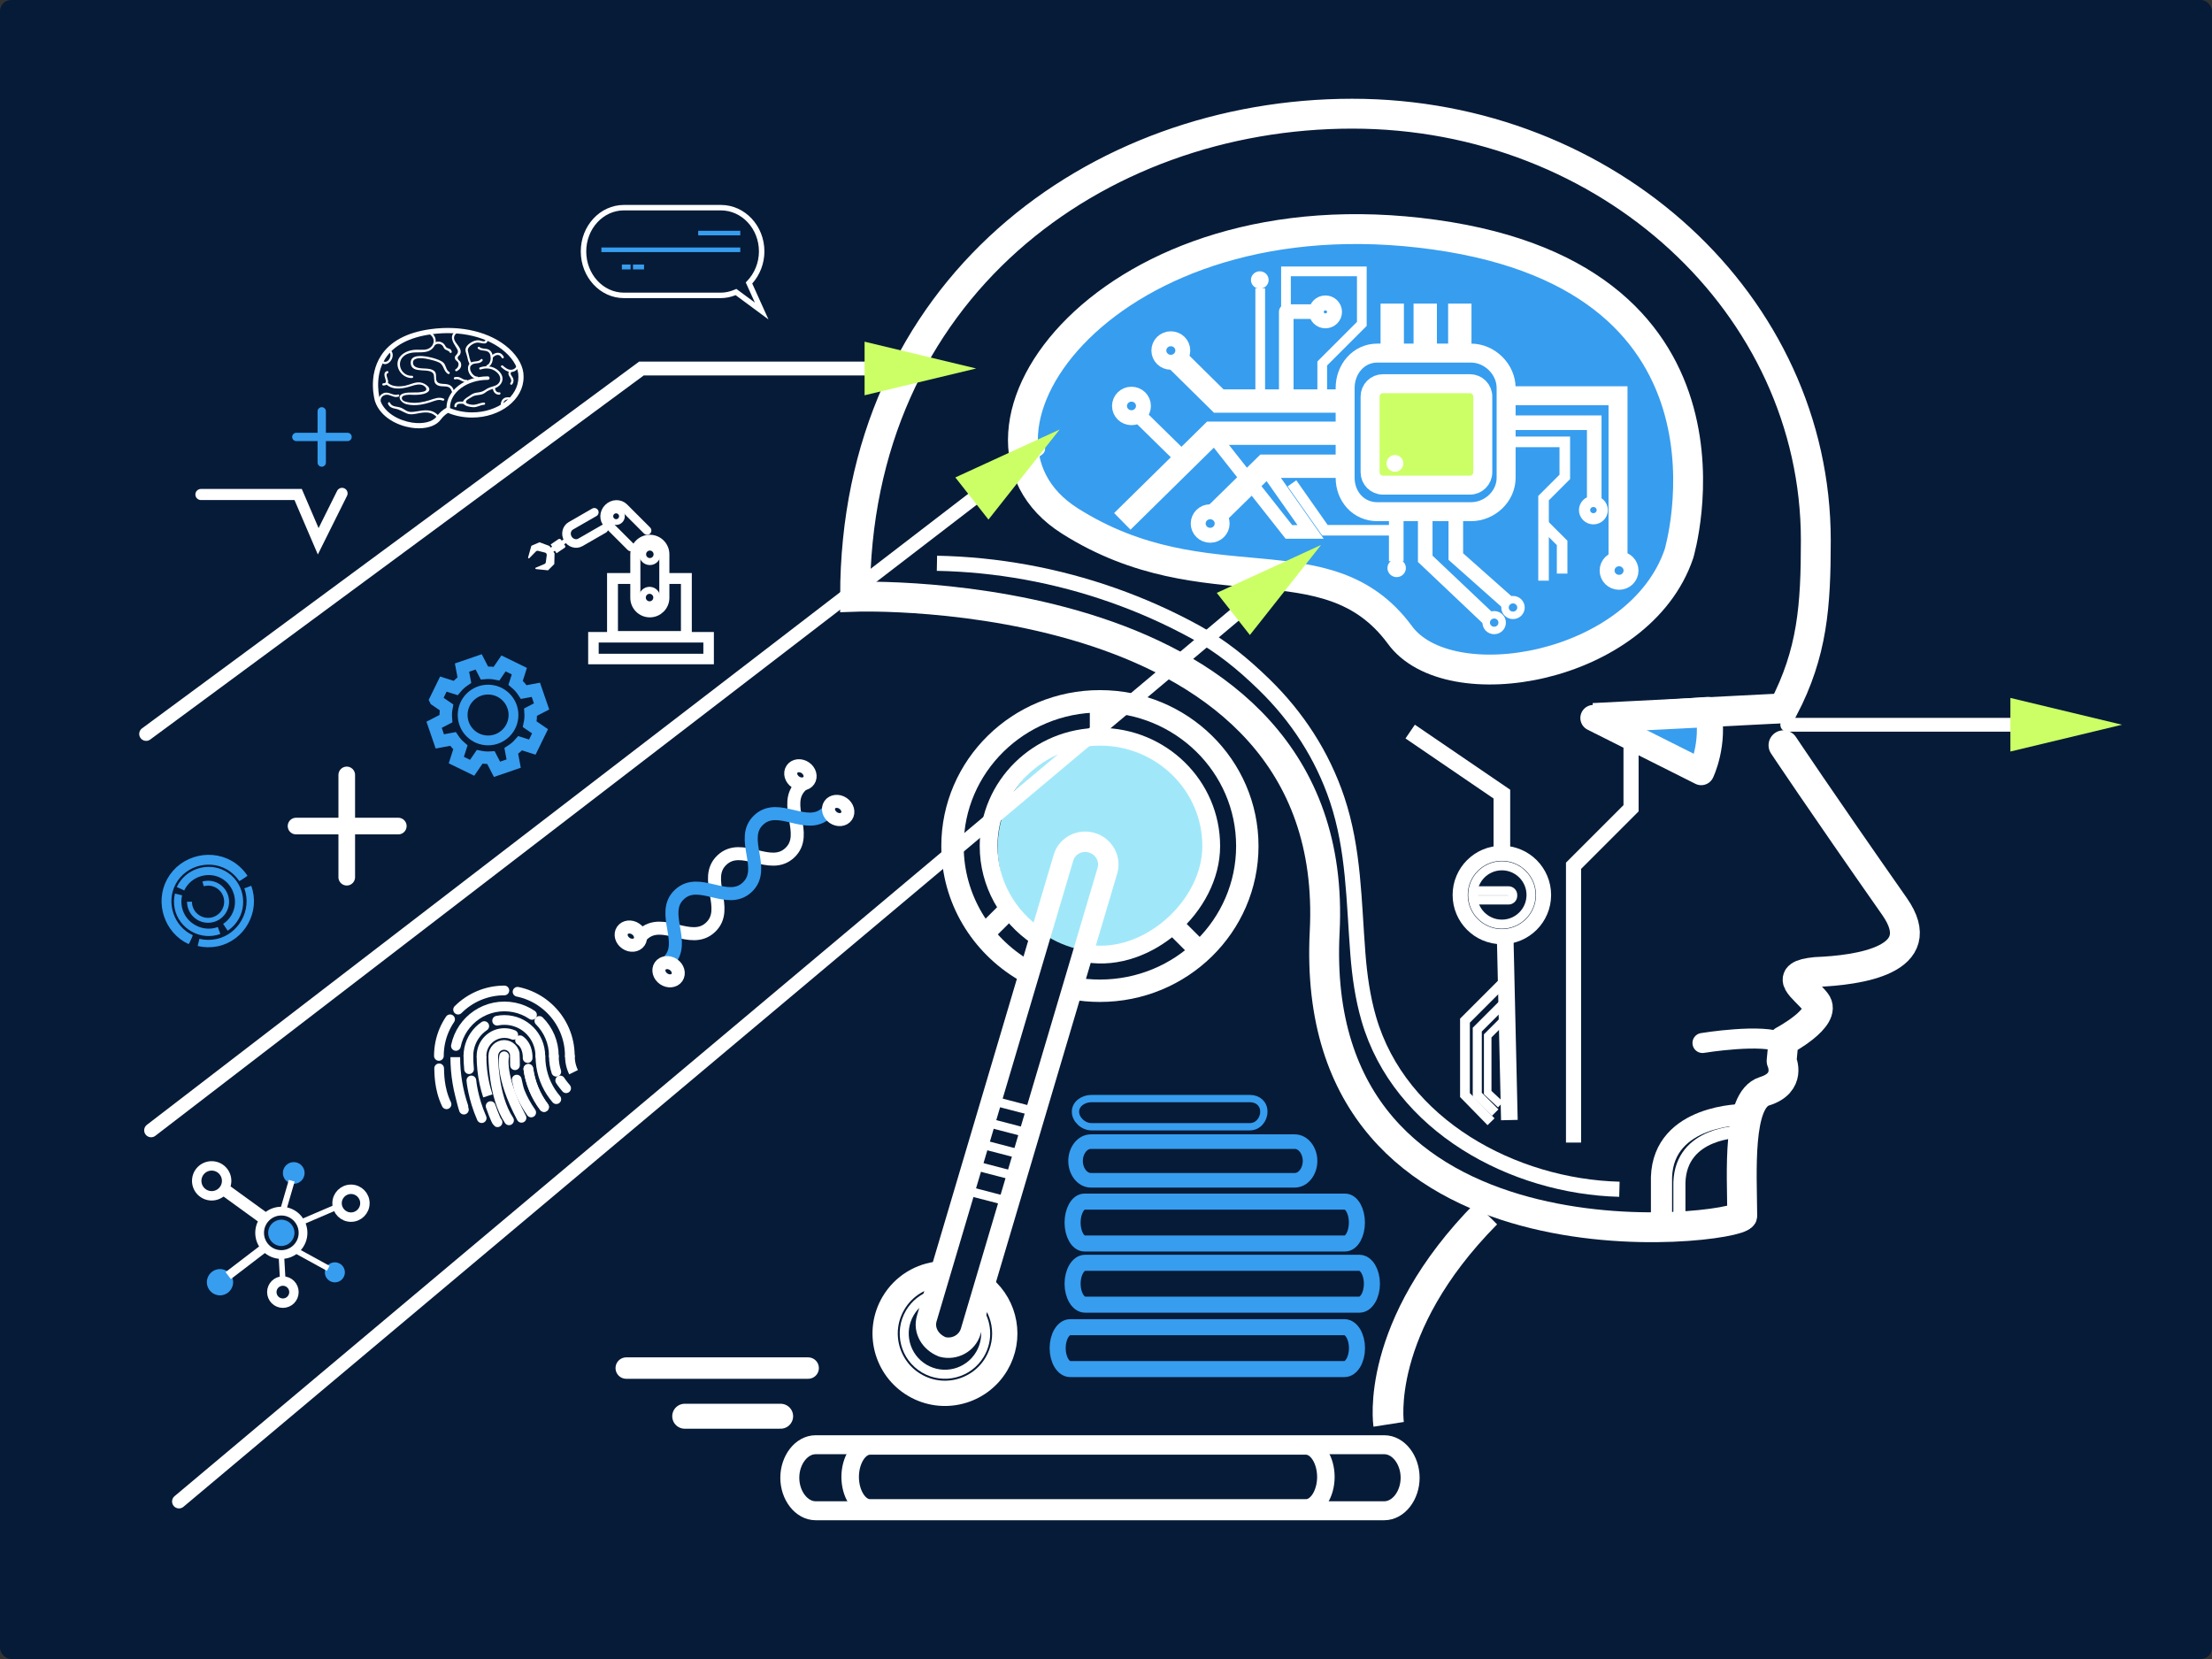 <svg width="1596" height="1197" viewBox="0 0 1596 1197" fill="none" xmlns="http://www.w3.org/2000/svg">
<rect x="0" y="0" width="1596" height="1197" fill="#333333" stroke="none"/>
<rect width="1596" height="1197" rx="8" fill="#061B38"/>
<path d="M1212.24 400.688C1212.24 400.688 1270.88 195.868 1037.56 161.945C804.228 128.016 679.619 311.408 777.35 376.154C875.081 440.9 960.592 387.496 1012.72 461C1047.47 511.91 1184.14 487.388 1212.24 400.688Z" fill="#379DEF"/>
<path d="M795.137 686.803C836.727 686.803 870.442 653.083 870.442 611.488C870.442 569.892 836.727 536.173 795.137 536.173C753.546 536.173 719.831 569.892 719.831 611.488C719.831 653.083 753.546 686.803 795.137 686.803Z" fill="#A0E8F9"/>
<path d="M1233.13 510.891C1233.13 510.891 1241.95 524.129 1233.13 556.673L1163.64 517.493L1233.13 510.891Z" fill="#379DEF"/>
<path d="M1257.07 877.047C1253.65 887.345 942.819 926.822 955.779 672.332C968.74 417.841 616.949 430.566 616.949 430.566C616.949 208.784 790.865 82.03 975.618 82.03C1160.37 82.03 1310.15 219.849 1310.15 389.859C1310.15 437.367 1307.71 470.876 1286.82 511.048L1149.67 518.047" stroke="white" stroke-width="21.55" stroke-miterlimit="10"/>
<path d="M1085.89 438.333C1085.89 441.455 1088.47 443.987 1091.65 443.987C1094.83 443.987 1097.42 441.455 1097.42 438.333C1097.42 435.21 1094.83 432.673 1091.65 432.673C1088.47 432.673 1085.89 435.205 1085.89 438.333Z" stroke="white" stroke-width="5.39" stroke-miterlimit="10"/>
<path d="M1072.32 449.237C1072.32 452.365 1074.9 454.897 1078.08 454.897C1081.26 454.897 1083.84 452.365 1083.84 449.237C1083.84 446.11 1081.26 443.583 1078.08 443.583C1074.9 443.583 1072.32 446.11 1072.32 449.237Z" stroke="white" stroke-width="5.39" stroke-miterlimit="10"/>
<path d="M1001.06 409.865C1001.06 413.473 1004.04 416.402 1007.72 416.402C1011.4 416.402 1014.37 413.473 1014.37 409.865C1014.37 406.258 1011.4 403.334 1007.72 403.334C1004.04 403.334 1001.06 406.263 1001.06 409.865Z" fill="white"/>
<path d="M1159.55 411.668C1159.55 416.357 1163.42 420.152 1168.19 420.152C1172.97 420.152 1176.83 416.351 1176.83 411.668C1176.83 406.98 1172.96 403.185 1168.19 403.185C1163.42 403.185 1159.55 406.98 1159.55 411.668Z" stroke="white" stroke-width="10.77" stroke-miterlimit="10"/>
<path d="M836.134 252.905C836.134 257.588 840.005 261.389 844.776 261.389C849.547 261.389 853.418 257.588 853.418 252.905C853.418 248.222 849.547 244.422 844.776 244.422C840.005 244.422 836.134 248.222 836.134 252.905Z" stroke="white" stroke-width="10.77" stroke-miterlimit="10"/>
<path d="M949.729 225.034C949.729 228.603 952.68 231.499 956.31 231.499C959.95 231.499 962.895 228.609 962.895 225.034C962.895 221.46 959.95 218.569 956.31 218.569C952.669 218.569 949.729 221.465 949.729 225.034Z" stroke="white" stroke-width="10.77" stroke-miterlimit="10"/>
<path d="M807.741 292.901C807.741 297.584 811.608 301.384 816.378 301.384C821.149 301.384 825.02 297.584 825.02 292.901C825.02 288.213 821.154 284.418 816.378 284.418C811.608 284.418 807.741 288.218 807.741 292.901Z" stroke="white" stroke-width="10.77" stroke-miterlimit="10"/>
<path d="M864.526 377.735C864.526 382.418 868.392 386.218 873.168 386.218C877.944 386.218 881.81 382.418 881.81 377.735C881.81 373.052 877.944 369.251 873.168 369.251C868.397 369.251 864.526 373.046 864.526 377.735Z" stroke="white" stroke-width="10.77" stroke-miterlimit="10"/>
<path d="M970.544 344.739C970.544 358.126 980.124 369.191 993.757 369.191H1061.31C1074.95 369.191 1086.7 358.126 1086.7 344.739V279.889C1086.7 266.502 1074.95 254.764 1061.31 254.764H993.757C980.124 254.764 970.544 266.502 970.544 279.889V344.739Z" stroke="white" stroke-width="13.69" stroke-miterlimit="10"/>
<path d="M1060.59 276.839H997.811C992.694 276.839 988.545 280.988 988.545 286.106V340.762C988.545 345.88 992.694 350.029 997.811 350.029H1060.59C1065.71 350.029 1069.86 345.88 1069.86 340.762V286.106C1069.86 280.988 1065.71 276.839 1060.59 276.839Z" fill="#CCFF66" stroke="white" stroke-width="13.69" stroke-miterlimit="10"/>
<path d="M1232.38 512.256L1149.68 518.042L1227.45 557.1C1227.45 557.1 1237.32 536.845 1232.39 512.261L1232.38 512.256Z" stroke="white" stroke-width="18.85" stroke-linecap="round" stroke-linejoin="round"/>
<path d="M1286.82 537.706C1286.82 537.706 1312.61 576.488 1366.93 654.047C1394.09 692.829 1341 700.104 1310.15 701.312C1285.46 703.733 1301.5 712.217 1310.15 723.127C1318.79 734.032 1286.82 751.004 1286.82 751.004L1285.46 765.544C1285.46 765.544 1292.87 781.297 1273.12 787.359C1253.37 793.421 1256.85 846.043 1257.07 877.042" stroke="white" stroke-width="21.55" stroke-linecap="round" stroke-linejoin="round"/>
<path d="M1167.43 404.917V285.548H1089.31" stroke="white" stroke-width="13.69" stroke-miterlimit="10"/>
<path d="M1050.4 368.904V401.569L1088.66 435.53" stroke="white" stroke-width="10.53" stroke-miterlimit="10"/>
<path d="M1028.33 368.904V403.185L1074.42 446.843" stroke="white" stroke-width="10.53" stroke-miterlimit="10"/>
<path d="M1007.42 368.904V404.917" stroke="white" stroke-width="10.53" stroke-miterlimit="10"/>
<path d="M1053.28 219.044V255.636" stroke="white" stroke-width="16.85" stroke-miterlimit="10"/>
<path d="M1028.33 219.044V255.636" stroke="white" stroke-width="16.85" stroke-miterlimit="10"/>
<path d="M1004.52 219.044V255.636" stroke="white" stroke-width="16.85" stroke-miterlimit="10"/>
<path d="M773.851 713.044C780.254 714.225 786.856 714.842 793.606 714.842C852.343 714.842 899.961 668.09 899.961 610.427C899.961 552.759 852.343 506.006 793.606 506.006C734.869 506.006 687.251 552.759 687.251 610.427C687.251 648.437 707.939 681.703 738.868 699.966" stroke="white" stroke-width="16.16" stroke-miterlimit="10"/>
<path d="M784.677 687.98C827.679 694.93 873.923 653.969 873.923 610.427C873.923 566.879 837.97 531.578 793.612 531.578C749.258 531.578 713.3 566.879 713.3 610.427C713.3 637.466 727.165 661.322 748.288 675.531" stroke="white" stroke-width="12.83" stroke-miterlimit="10"/>
<path d="M968.509 312.582H874.398L809.771 376.174" stroke="white" stroke-width="16.85" stroke-miterlimit="10"/>
<path d="M967.411 336.377H912.822L876.212 372.252" stroke="white" stroke-width="16.85" stroke-miterlimit="10"/>
<path d="M1211.39 399.55C1211.39 399.55 1270.65 202.005 1034.87 169.285C799.099 136.565 673.188 313.442 771.943 375.887C870.697 438.332 957.104 386.825 1009.77 457.72C1044.89 506.828 1182.99 483.171 1211.39 399.55Z" stroke="white" stroke-width="21.55" stroke-miterlimit="10"/>
<path d="M1150.27 360.189V305.008H1088.71" stroke="white" stroke-width="10.53" stroke-miterlimit="10"/>
<path d="M968.509 289.349H879.339L849.888 260.291" stroke="white" stroke-width="16.85" stroke-miterlimit="10"/>
<path d="M853.412 330.872L820.906 298.957" stroke="white" stroke-width="10.77" stroke-miterlimit="10"/>
<path d="M1143.28 368.038C1143.28 371.503 1146.15 374.31 1149.67 374.31C1153.2 374.31 1156.06 371.503 1156.06 368.038C1156.06 364.574 1153.2 361.766 1149.67 361.766C1146.15 361.766 1143.28 364.574 1143.28 368.038Z" stroke="white" stroke-width="8.08" stroke-miterlimit="10"/>
<path d="M902.575 202.006C902.575 205.47 905.437 208.278 908.962 208.278C912.486 208.278 915.349 205.47 915.349 202.006C915.349 198.541 912.486 195.734 908.962 195.734C905.437 195.734 902.575 198.541 902.575 202.006Z" fill="white"/>
<path d="M951.875 224.852H928.061V290.491" stroke="white" stroke-width="10.53" stroke-linejoin="round"/>
<path d="M909.27 289.327V208.006" stroke="white" stroke-width="7" stroke-miterlimit="10"/>
<path d="M1007.24 382.578H955.945L932.186 348.727" stroke="white" stroke-width="7.63" stroke-miterlimit="10"/>
<path d="M914.322 339.267L945.598 383.78H929.957L871.618 309.796" stroke="white" stroke-width="9.81" stroke-miterlimit="10"/>
<path d="M927.851 224.681V195.805H982.584V233.699L954.015 262.272V285.433" stroke="white" stroke-width="7" stroke-miterlimit="10"/>
<path d="M767.343 618.795C769.88 610.256 779.024 605.446 787.771 608.044C796.518 610.642 801.553 619.672 799.016 628.21L700.372 960.673C697.835 969.212 688.691 974.154 679.938 971.826C671.191 968.34 666.161 959.796 668.698 951.258L767.343 618.795Z" stroke="white" stroke-width="14.74" stroke-miterlimit="10"/>
<path d="M709.626 929.156C725.477 942.487 729.839 965.698 718.952 984.116C706.824 1004.63 680.362 1011.44 659.846 999.306C639.329 987.177 632.529 960.706 644.657 940.193C652.031 927.716 664.71 920.308 678.123 919.15" stroke="white" stroke-width="18.24" stroke-miterlimit="10"/>
<path d="M705.137 944.274C712.207 953.508 713.382 966.481 707.1 977.11C698.844 991.082 680.82 995.715 666.85 987.458C652.881 979.195 648.248 961.175 656.504 947.198C660.282 940.805 666.1 936.37 672.641 934.225" stroke="white" stroke-width="6.51" stroke-miterlimit="10"/>
<path d="M728.091 866.992L693.273 857.929" stroke="white" stroke-width="6.51" stroke-miterlimit="10"/>
<path d="M734.499 849.082L699.688 840.019" stroke="white" stroke-width="6.51" stroke-miterlimit="10"/>
<path d="M739.452 833.649L704.64 824.586" stroke="white" stroke-width="6.51" stroke-miterlimit="10"/>
<path d="M744.404 818.21L709.587 809.153" stroke="white" stroke-width="6.51" stroke-miterlimit="10"/>
<path d="M749.352 802.777L714.54 793.719" stroke="white" stroke-width="6.51" stroke-miterlimit="10"/>
<path d="M1017.43 1066.22C1017.43 1053.42 1009.07 1042.4 998.753 1042.4H588.54C578.221 1042.4 569.86 1053.42 569.86 1066.22C569.86 1079.02 578.221 1090.04 588.54 1090.04H998.753C1009.07 1090.04 1017.43 1079.02 1017.43 1066.22Z" stroke="white" stroke-width="13.69" stroke-miterlimit="10"/>
<path d="M979.092 972.698C979.092 964.463 975.055 957.595 970.08 957.595H772.129C767.149 957.595 763.118 964.463 763.118 972.698C763.118 980.933 767.155 987.8 772.129 987.8H970.08C975.06 987.8 979.092 980.933 979.092 972.698Z" stroke="#379DEF" stroke-width="11.58" stroke-miterlimit="10"/>
<path d="M989.868 926.232C989.868 917.997 985.831 911.13 980.857 911.13H782.906C777.926 911.13 773.894 917.997 773.894 926.232C773.894 934.467 777.931 941.335 782.906 941.335H980.857C985.837 941.335 989.868 934.467 989.868 926.232Z" stroke="#379DEF" stroke-width="11.58" stroke-miterlimit="10"/>
<path d="M979.031 882.089C979.031 873.853 975.198 866.986 970.472 866.986H782.454C777.727 866.986 773.894 873.853 773.894 882.089C773.894 890.324 777.727 897.191 782.454 897.191H970.472C975.198 897.191 979.031 890.324 979.031 882.089Z" stroke="#379DEF" stroke-width="11.58" stroke-miterlimit="10"/>
<path d="M911.884 802.158C911.884 807.707 907.725 812.964 901.786 812.964H787.517C781.577 812.964 775.979 807.707 775.979 802.158V802.048C775.979 796.493 781.577 792.632 787.517 792.632H901.786C907.725 792.632 911.884 796.493 911.884 802.048V802.158Z" stroke="#379DEF" stroke-width="5.27" stroke-miterlimit="10"/>
<path d="M945.229 837.653C945.229 845.193 940.298 851.592 934.221 851.592H787.054C780.976 851.592 776.045 845.188 776.045 837.653C776.045 830.113 780.976 823.714 787.054 823.714H934.221C940.298 823.714 945.229 830.118 945.229 837.653Z" stroke="#379DEF" stroke-width="10.53" stroke-miterlimit="10"/>
<path d="M1001.95 1027.68C1001.95 1027.68 991.06 957.761 1072.32 875.608" stroke="white" stroke-width="22.14" stroke-miterlimit="10"/>
<path d="M956.645 1065.63C956.645 1053.63 950.231 1043.27 942.322 1043.27H627.731C619.822 1043.27 613.408 1053.63 613.408 1065.63C613.408 1077.64 619.822 1088 627.731 1088H942.322C950.231 1088 956.645 1077.64 956.645 1065.63Z" stroke="white" stroke-width="12.64" stroke-miterlimit="10"/>
<path d="M1228.38 752.538C1228.38 752.538 1272.33 745.312 1286.15 752.538" stroke="white" stroke-width="14.45" stroke-linecap="round" stroke-linejoin="round"/>
<path d="M793.694 505.984V531.545" stroke="white" stroke-width="14.74" stroke-miterlimit="10"/>
<path d="M846.584 667.097L864.437 684.952" stroke="white" stroke-width="14.3" stroke-miterlimit="10"/>
<path d="M728.091 656.032L709.587 674.444" stroke="white" stroke-width="14.3" stroke-miterlimit="10"/>
<path d="M451.842 987.094H583.103" stroke="white" stroke-width="15.45" stroke-linecap="round" stroke-linejoin="round"/>
<path d="M494.032 1021.84H563.248" stroke="white" stroke-width="18" stroke-linecap="round" stroke-linejoin="round"/>
<path d="M1255.63 816.632C1255.63 816.632 1212.8 816.345 1211.72 853.268V881.068" stroke="white" stroke-width="8.72" stroke-miterlimit="10"/>
<path d="M1258.06 804.171C1258.06 804.171 1200.27 803.818 1198.8 849.33V884.339" stroke="white" stroke-width="15.27" stroke-miterlimit="10"/>
<path d="M1083.63 675.818C1100.24 675.818 1113.7 662.351 1113.7 645.74C1113.7 629.128 1100.24 615.662 1083.63 615.662C1067.02 615.662 1053.55 629.128 1053.55 645.74C1053.55 662.351 1067.02 675.818 1083.63 675.818Z" stroke="white" stroke-width="10.91" stroke-miterlimit="10"/>
<path d="M1083.63 666.794C1095.25 666.794 1104.68 657.367 1104.68 645.74C1104.68 634.112 1095.25 624.686 1083.63 624.686C1072 624.686 1062.58 634.112 1062.58 645.74C1062.58 657.367 1072 666.794 1083.63 666.794Z" stroke="white" stroke-width="6.54" stroke-miterlimit="10"/>
<path d="M1168.43 858.078C1092.03 856.12 1009.91 812.219 987.591 735.025C983.178 719.774 980.967 703.949 979.731 688.146C976.786 650.461 976.902 613.042 964.769 576.791C954.152 545.07 935.958 517.099 912.016 493.816C896.574 478.802 881.23 466.254 862.33 455.906C843.363 445.525 823.542 436.7 803.152 429.507C762.367 415.116 719.272 407.239 676.027 406.417" stroke="white" stroke-width="10.91" stroke-miterlimit="10"/>
<path d="M1083.63 615.667V572.958L1017.47 527.844" stroke="white" stroke-width="12" stroke-miterlimit="10"/>
<path d="M1086.03 677.02L1089.04 808.149" stroke="white" stroke-width="12" stroke-miterlimit="10"/>
<path d="M1176.83 534.678V583.184L1135.34 624.675V824.393" stroke="white" stroke-width="10.91" stroke-miterlimit="10"/>
<path d="M1086.03 707.374L1057 736.409V790.106L1075.81 809.357" stroke="white" stroke-width="7.05" stroke-miterlimit="10"/>
<path d="M1086.33 722.432L1065.88 742.885V789.803L1078.82 802.738" stroke="white" stroke-width="6.54" stroke-miterlimit="10"/>
<path d="M1087.23 733.563L1073.4 747.397V788.302L1082.72 797.023" stroke="white" stroke-width="5.45" stroke-miterlimit="10"/>
<path d="M1006.47 340.421C1009.82 340.421 1012.54 337.704 1012.54 334.353C1012.54 331.002 1009.82 328.285 1006.47 328.285C1003.12 328.285 1000.4 331.002 1000.4 334.353C1000.4 337.704 1003.12 340.421 1006.47 340.421Z" fill="white"/>
<path d="M1066.18 649.352H1088.45C1090.11 649.352 1091.45 648.011 1091.45 646.357V645.728C1091.45 644.074 1090.11 642.733 1088.45 642.733H1066.18C1064.52 642.733 1063.18 644.074 1063.18 645.728V646.357C1063.18 648.011 1064.52 649.352 1066.18 649.352Z" stroke="white" stroke-width="6.54" stroke-miterlimit="10"/>
<path d="M1089.34 318.814H1129.03V344.077L1113.7 359.417V418.971" stroke="white" stroke-width="7.63" stroke-miterlimit="10"/>
<path d="M1113.7 378.336L1127.1 391.734V413.858" stroke="white" stroke-width="7.63" stroke-miterlimit="10"/>
<path d="M250.186 559.124V632.915" stroke="white" stroke-width="12" stroke-miterlimit="10" stroke-linecap="round"/>
<path d="M287.38 596.02H213.598" stroke="white" stroke-width="12" stroke-miterlimit="10" stroke-linecap="round"/>
<path d="M232.14 296.79V333.741" stroke="#379DEF" stroke-width="6.01" stroke-miterlimit="10" stroke-linecap="round"/>
<path d="M250.765 315.262H213.813" stroke="#379DEF" stroke-width="6.01" stroke-miterlimit="10" stroke-linecap="round"/>
<path d="M463.7 674.301C478.001 660.859 498.352 682.514 512.652 669.072C526.953 655.63 506.602 633.974 520.903 620.532C535.204 607.09 555.555 628.74 569.861 615.298C584.162 601.856 563.817 580.2 578.117 566.753" stroke="white" stroke-width="9.4" stroke-miterlimit="10" stroke-linecap="round"/>
<path d="M596.345 586.406C582.044 599.848 561.693 578.193 547.393 591.635C533.092 605.077 553.443 626.732 539.142 640.174C524.841 653.616 504.49 631.967 490.184 645.409C475.883 658.851 496.228 680.506 481.927 693.954" stroke="#379DEF" stroke-width="9.4" stroke-miterlimit="10" stroke-linecap="round"/>
<path d="M488.451 705.252C490.385 702.415 489.24 698.266 485.895 695.986C482.55 693.705 478.271 694.157 476.337 696.994C474.404 699.831 475.548 703.979 478.893 706.26C482.238 708.54 486.518 708.089 488.451 705.252Z" stroke="white" stroke-width="9.4" stroke-miterlimit="10" stroke-linecap="round"/>
<path d="M461.214 679.564C463.148 676.727 462.004 672.579 458.659 670.298C455.314 668.018 451.034 668.469 449.1 671.306C447.167 674.143 448.311 678.292 451.656 680.572C455.001 682.852 459.281 682.401 461.214 679.564Z" stroke="white" stroke-width="9.4" stroke-miterlimit="10" stroke-linecap="round"/>
<path d="M610.813 588.904C612.747 586.067 611.603 581.918 608.257 579.638C604.912 577.358 600.633 577.809 598.699 580.646C596.766 583.483 597.91 587.631 601.255 589.912C604.6 592.192 608.88 591.741 610.813 588.904Z" stroke="white" stroke-width="9.4" stroke-miterlimit="10" stroke-linecap="round"/>
<path d="M583.571 563.205C585.504 560.368 584.36 556.22 581.015 553.939C577.67 551.659 573.391 552.11 571.457 554.947C569.523 557.784 570.668 561.933 574.013 564.213C577.358 566.494 581.637 566.042 583.571 563.205Z" stroke="white" stroke-width="9.4" stroke-miterlimit="10" stroke-linecap="round"/>
<path d="M314.316 504.992L319.892 493.579L328.749 496.398C330.597 494.186 332.72 492.278 335.047 490.705L333.354 481.682L345.372 477.556L349.503 485.548C352.398 485.283 355.349 485.432 358.272 486.017L363.307 478.664L374.724 484.235L372.038 492.658C374.349 494.605 376.323 496.861 377.928 499.327L386.625 497.7L390.756 509.708L382.825 513.806C383.041 516.702 382.847 519.647 382.219 522.554L389.653 527.64L384.077 539.052L375.319 536.261C373.428 538.423 371.26 540.282 368.9 541.804L370.615 550.95L358.597 555.076L354.24 546.647C351.532 546.824 348.786 546.647 346.067 546.079L340.662 553.972L329.245 548.401L332.174 539.217C330.106 537.425 328.313 535.389 326.824 533.167L317.344 534.943L313.213 522.935L321.712 518.544C321.491 515.841 321.629 513.089 322.147 510.359L314.321 505.003L314.316 504.992Z" stroke="#379DEF" stroke-width="9" stroke-miterlimit="10"/>
<path d="M352.15 534.231C362.281 534.231 370.494 526.022 370.494 515.896C370.494 505.77 362.281 497.562 352.15 497.562C342.019 497.562 333.807 505.77 333.807 515.896C333.807 526.022 342.019 534.231 352.15 534.231Z" stroke="#379DEF" stroke-width="7.08" stroke-miterlimit="10"/>
<path d="M246.799 355.98L229.597 390.548L215.115 356.791H144.967" stroke="white" stroke-width="8" stroke-miterlimit="10" stroke-linecap="round"/>
<path d="M105.439 529.554L462.823 265.896H676.812" stroke="white" stroke-width="10" stroke-miterlimit="10" stroke-linecap="round"/>
<path d="M109.024 815.551L749.06 323.812" stroke="white" stroke-width="10" stroke-miterlimit="10" stroke-linecap="round"/>
<path d="M923.588 416.23L129.155 1083.35" stroke="white" stroke-width="10" stroke-miterlimit="10" stroke-linecap="round"/>
<path d="M296.827 308.61C287.247 307.182 274.634 301.373 270.603 289.636C270.382 288.908 265.291 271.61 274.833 256.723C281.506 246.303 293.59 239.827 310.742 237.478C332.979 234.427 354.086 239.629 367.19 251.394C374.089 257.589 377.944 265.024 377.768 271.808V272.189C377.773 288.229 361.101 301.28 340.612 301.28C334.546 301.28 328.556 300.121 323.228 297.915C321.232 299.151 319.511 300.75 317.994 302.763C315.082 306.785 309.286 309.024 302.232 309.024C300.5 309.024 298.691 308.892 296.827 308.61ZM323.852 294.115C328.926 296.354 334.716 297.54 340.607 297.54C359.038 297.54 374.029 286.166 374.029 272.189V271.748C374.183 266.055 370.78 259.651 364.686 254.18C352.387 243.137 332.406 238.283 311.244 241.184C295.244 243.38 284.06 249.276 277.993 258.714C269.378 272.123 274.127 288.395 274.154 288.488C277.618 298.577 288.83 303.64 297.373 304.915C305.299 306.095 312.198 304.391 314.983 300.546C317.035 297.816 319.395 295.736 322.192 294.192L323.002 293.745L323.852 294.12V294.115Z" fill="white"/>
<path d="M323.427 295.449C324.122 295.449 324.685 294.887 324.685 294.192C324.685 283.094 336.923 274.064 351.968 274.064C352.663 274.064 353.226 273.502 353.226 272.807C353.226 272.112 352.663 271.549 351.968 271.549C335.538 271.549 322.17 281.704 322.17 294.192C322.17 294.887 322.732 295.449 323.427 295.449Z" fill="white"/>
<path d="M346.337 265.057C351.653 263.253 357.781 264.423 361.211 269.255C364.217 273.491 361.972 278.163 357.461 279.972C355.464 280.772 353.407 281.103 351.538 282.25C350.479 282.901 349.591 283.805 348.416 284.274C345.548 285.416 342.829 284.705 340.132 286.602C339.366 287.143 336.939 288.295 336.476 289.112C335.301 291.191 338.274 291.627 339.84 291.93C343.331 292.603 345.89 290.59 349.243 290.458C350.28 290.419 350.275 292.024 349.243 292.063C346.458 292.173 344.197 294.037 341.346 293.795C339.526 293.64 336.911 293.315 335.378 292.234C331.529 289.525 337.011 286.889 338.935 285.488C340.629 284.258 342.112 283.491 344.202 283.248C346.403 282.989 348.047 282.697 349.916 281.417C351.008 280.667 352.117 280.005 353.363 279.547C355.641 278.703 358.25 278.461 359.866 276.403C361.603 274.197 361.095 271.455 359.286 269.431C355.988 265.747 351.223 265.085 346.756 266.601C345.774 266.932 345.355 265.382 346.331 265.052L346.337 265.057Z" fill="white"/>
<path d="M357.185 279.685C357.108 281.599 358.283 283.337 360.346 283.122C361.372 283.012 361.366 284.622 360.346 284.727C357.434 285.031 355.47 282.405 355.575 279.685C355.613 278.654 357.224 278.648 357.18 279.685H357.185Z" fill="white"/>
<path d="M374.631 261.919C374.995 264.726 373.037 267.418 370.351 268.18C366.981 269.134 364.096 267.043 361.686 264.936C360.903 264.252 362.045 263.121 362.822 263.8C364.549 265.311 366.529 266.966 368.972 266.784C371.476 266.596 373.357 264.445 373.026 261.924C372.894 260.904 374.504 260.909 374.631 261.924V261.919Z" fill="white"/>
<path d="M344.33 273.32C340.32 273.358 337.342 268.913 337.684 265.14C337.838 263.457 338.671 262.067 340.226 261.372C342.394 260.402 345.284 261.229 346.933 259.232C347.595 258.433 348.726 259.574 348.07 260.369C346.211 262.625 343.552 261.764 341.136 262.735C336.741 264.5 340.568 271.748 344.33 271.709C345.367 271.698 345.367 273.309 344.33 273.314V273.32Z" fill="white"/>
<path d="M351.412 263.43C354.611 262.145 355.024 255.465 352.051 253.755C349.74 252.42 347.049 253.463 344.87 251.571C344.087 250.892 345.229 249.756 346.006 250.434C347.766 251.962 350.308 251.267 352.344 252.133C354.037 252.85 355.024 254.378 355.388 256.138C356.061 259.37 355.168 263.645 351.831 264.98C350.871 265.366 350.452 263.81 351.406 263.43H351.412Z" fill="white"/>
<path d="M334.182 291.412C332.665 291.28 329.522 290.827 329.433 293.05C329.395 294.082 327.784 294.087 327.828 293.05C327.966 289.636 331.584 289.581 334.182 289.801C335.203 289.889 335.214 291.5 334.182 291.406V291.412Z" fill="white"/>
<path d="M361.289 293.376C361.167 291.522 361.438 289.487 362.756 288.075C364.052 286.685 365.911 286.47 367.703 286.734C368.724 286.889 368.288 288.433 367.279 288.284C363.931 287.788 362.712 290.441 362.905 293.376C362.971 294.408 361.366 294.408 361.3 293.376H361.289Z" fill="white"/>
<path d="M280.199 276.508C283.359 279.189 288.676 279.056 292.514 278.246C296.116 277.484 299.381 275.504 303.181 275.929C306.755 276.326 313.246 280.783 307.516 283.535C304.83 284.826 301.41 284.909 298.515 284.903C296.811 284.903 289.663 284.125 289.922 287.457C290.099 289.763 294.163 290.243 295.807 290.452C300.666 291.07 305.332 290.182 309.964 288.731C313.433 287.645 316.616 286.128 320.156 287.628C321.105 288.031 320.289 289.415 319.346 289.018C316.334 287.744 313.207 289.404 310.395 290.281C308.095 290.998 305.762 291.622 303.379 291.98C300.059 292.476 296.458 292.476 293.182 291.633C289.139 290.59 285.604 285.433 291.295 283.795C295.509 282.587 300.015 283.695 304.3 282.791C305.094 282.625 306.071 282.52 306.766 282.068C308.757 280.772 306.793 278.803 305.337 278.064C302.844 276.8 299.607 277.661 297.131 278.461C291.5 280.286 284.076 281.897 279.063 277.639C278.274 276.966 279.416 275.835 280.199 276.503V276.508Z" fill="white"/>
<path d="M325.953 282.344C324.315 276.911 319.429 279.917 315.667 277.948C312.59 276.337 313.549 273.673 313.081 270.887C311.895 263.888 296.491 271.147 296.342 261.692C296.248 255.741 304.477 256.706 308.26 257.374C311.112 257.881 314.024 258.62 316.699 259.751C317.962 260.286 319.252 260.898 320.184 261.935C321.8 263.733 321.877 267.192 324.128 268.4C325.038 268.891 324.227 270.281 323.317 269.79C319.837 267.92 320.532 263.298 316.654 261.477C314.526 260.479 312.16 259.861 309.876 259.343C307.008 258.692 303.534 257.947 300.611 258.725C298.934 259.172 297.804 260.131 297.964 261.974C298.201 264.732 301.107 265.41 303.346 265.697C306.214 266.066 309.452 265.625 312.138 266.932C314.68 268.174 314.603 269.939 314.625 272.481C314.675 277.854 318.827 276.569 322.539 277.236C325.275 277.722 326.72 279.31 327.508 281.93C327.806 282.923 326.256 283.348 325.959 282.355L325.953 282.344Z" fill="white"/>
<path d="M329.759 240.015C322.936 245.708 334.519 249.651 332.064 255.404C331.474 256.783 329.505 257.214 330.47 259.144C330.994 260.192 332.07 260.462 332.483 261.715C333.404 264.5 331.993 266.469 329.599 267.765C328.689 268.256 327.878 266.872 328.788 266.375C330.619 265.388 331.617 262.685 330.167 260.975C329.687 260.407 329.02 260.17 328.628 259.497C328.358 259.034 328.176 258.593 328.176 258.058C328.181 256.816 328.926 256.546 329.555 255.713C331.044 253.755 330.371 252.685 329.191 250.782C326.604 246.623 324.039 242.701 328.622 238.879C329.411 238.223 330.553 239.353 329.759 240.015Z" fill="white"/>
<path d="M339.327 263.237C337.739 261.433 337.518 258.791 336.89 256.557C336.333 254.571 335.274 252.746 336.228 250.749C337.292 248.509 340.05 246.717 342.289 245.95C343.409 245.57 344.495 245.432 345.67 245.558C346.767 245.68 350.049 247.268 350.264 245.31C350.374 244.295 351.985 244.279 351.869 245.31C351.378 249.811 346.817 246.827 344.021 247.213C342.041 247.489 339.873 248.752 338.566 250.28C337.336 251.714 337.336 252.558 337.849 254.296C338.533 256.612 338.859 260.28 340.458 262.095C341.142 262.867 340.006 264.009 339.322 263.231L339.327 263.237Z" fill="white"/>
<path d="M368.767 268.615C367.653 269.773 369.589 271.577 370.097 272.686C370.83 274.291 370.637 275.83 369.606 277.253C369.005 278.081 367.609 277.281 368.216 276.442C369.694 274.407 368.348 273.017 367.339 271.191C366.616 269.873 366.534 268.615 367.626 267.479C368.343 266.728 369.479 267.87 368.762 268.615H368.767Z" fill="white"/>
<path d="M354.312 256.965C357.114 253.926 361.284 253.319 363.424 257.374C363.909 258.289 362.519 259.1 362.034 258.185C360.368 255.035 357.533 255.84 355.448 258.102C354.742 258.863 353.612 257.727 354.312 256.965Z" fill="white"/>
<path d="M315.303 301.132C311.718 297.143 307.543 297.193 302.607 298.07C299.613 298.605 296.392 299.532 293.458 298.302C290.546 297.083 288.422 295.477 285.218 294.887C282.852 294.457 280.982 293.751 279.978 291.429C279.57 290.491 280.955 289.669 281.368 290.618C282.731 293.778 286.591 293.111 289.31 294.198C290.661 294.738 291.792 295.577 293.049 296.266C295.449 297.574 297.572 297.32 300.181 296.884C306.352 295.842 311.834 294.854 316.445 299.99C317.134 300.757 316.004 301.898 315.309 301.126L315.303 301.132Z" fill="white"/>
<path d="M273.2 291.765C272.809 288.461 273.161 285.383 276.454 283.8C280.337 281.93 283.409 285.847 287.115 284.633C288.102 284.313 288.521 285.863 287.54 286.183C284.87 287.055 283.094 285.665 280.59 284.997C278.666 284.484 276.338 285.052 275.23 286.834C274.336 288.268 274.623 290.182 274.805 291.76C274.926 292.786 273.316 292.775 273.2 291.76V291.765Z" fill="white"/>
<path d="M276.619 276.536C277.949 276.503 278.616 276.161 278.401 274.787C278.241 273.784 277.822 272.829 277.574 271.842C277.132 270.088 277.259 268.317 279.261 267.765C280.26 267.489 280.684 269.04 279.686 269.315C277.894 269.812 279.841 273.486 280.006 274.71C280.32 277.044 278.815 278.092 276.619 278.147C275.583 278.174 275.583 276.564 276.619 276.542V276.536Z" fill="white"/>
<path d="M336.565 275.697C333.537 276.017 331.48 272.824 328.451 273.712C327.459 274.004 327.034 272.454 328.027 272.162C329.488 271.731 330.823 271.88 332.197 272.531C333.653 273.221 334.861 274.269 336.57 274.087C337.596 273.976 337.591 275.587 336.57 275.692L336.565 275.697Z" fill="white"/>
<path d="M297.318 272.763C289.244 273.039 283.177 262.945 289.244 256.645C292.034 253.744 296.298 252.47 300.224 252.332C303.942 252.2 308.133 253.198 311.078 250.247C314.023 247.296 313.268 243.292 309.986 241.118C309.126 240.55 309.931 239.155 310.797 239.728C316.919 243.782 314.718 252.128 307.808 253.744C302.535 254.974 297.241 253.082 292.316 256.221C285.151 260.788 289.045 271.439 297.312 271.152C298.349 271.119 298.344 272.724 297.312 272.757L297.318 272.763Z" fill="white"/>
<path d="M312.92 247.677C315.154 245.796 318.574 246.171 320.499 248.366C320.951 248.885 321.199 249.503 321.574 250.071C322.247 251.08 322.887 251.196 323.963 251.538C325.121 251.908 325.584 252.47 325.921 253.656C326.202 254.655 324.652 255.08 324.371 254.081C324.084 253.066 321.514 252.63 320.742 251.709C320.118 250.964 319.848 249.955 319.164 249.26C317.873 247.936 315.513 247.588 314.062 248.813C313.273 249.475 312.132 248.344 312.926 247.677H312.92Z" fill="white"/>
<path d="M275.765 259.9C279.162 263.96 284.143 256.403 280.337 253.457C279.521 252.823 280.663 251.692 281.473 252.321C286.89 256.513 279.422 266.768 274.629 261.037C273.967 260.248 275.103 259.106 275.765 259.9Z" fill="white"/>
<path d="M530.775 212.96C527.207 214.377 523.633 215.094 520.126 215.094H450.166C433.002 215.094 419.043 199.992 419.043 181.376C419.043 162.898 433.002 147.861 450.166 147.861H520.126C537.443 147.861 551.534 162.898 551.534 181.376V181.425C551.534 189.936 548.352 198.293 542.754 204.564L554.474 230.495L530.775 212.965V212.96ZM450.166 151.8C435.181 151.8 422.987 165.065 422.987 181.42C422.987 197.813 435.181 211.15 450.166 211.15H520.126C523.435 211.15 526.843 210.395 530.262 208.905L531.305 208.453L544.646 218.321L538.066 203.77L538.998 202.81C544.459 197.173 547.586 189.379 547.586 181.425V181.376C547.586 165.071 535.265 151.805 520.12 151.805H450.16L450.166 151.8Z" fill="white"/>
<path d="M533.727 178.971H434.31V181.476H533.727V178.971Z" fill="#379DEF"/>
<path d="M433.918 178.574H534.123V181.867H433.918V178.574ZM533.335 179.363H434.707V181.078H533.335V179.363Z" fill="#379DEF"/>
<path d="M533.727 166.902H504.176V169.407H533.727V166.902Z" fill="#379DEF"/>
<path d="M503.784 166.505H534.123V169.798H503.784V166.505ZM533.335 167.294H504.573V169.01H533.335V167.294Z" fill="#379DEF"/>
<path d="M464.285 191.26H457.11V193.991H464.285V191.26Z" fill="#379DEF"/>
<path d="M456.712 190.869H464.677V194.388H456.712V190.869ZM463.888 191.658H457.501V193.599H463.888V191.658Z" fill="#379DEF"/>
<path d="M454.574 191.26H449.086V193.991H454.574V191.26Z" fill="#379DEF"/>
<path d="M448.694 190.869H454.971V194.388H448.694V190.869ZM454.182 191.658H449.483V193.599H454.182V191.658Z" fill="#379DEF"/>
<path d="M137.643 678.024C121.996 670.793 115.455 651.228 123.695 636.06C132.293 620.229 153.51 615.353 168.125 625.977C171.059 628.111 173.607 630.77 175.609 633.798" stroke="#379DEF" stroke-width="5.33" stroke-miterlimit="10"/>
<path d="M178.769 640.031C185.095 657.18 174.324 676.529 156.444 680.186C152.098 681.074 147.564 681.003 143.251 679.966" stroke="#379DEF" stroke-width="5.33" stroke-miterlimit="10"/>
<path d="M137.643 678.024C121.996 670.793 115.455 651.228 123.695 636.06C132.293 620.229 153.51 615.353 168.125 625.977C171.059 628.111 173.607 630.77 175.609 633.798" stroke="#379DEF" stroke-width="7.1" stroke-miterlimit="10"/>
<path d="M158.065 671.378C145.502 676.016 131.328 668.123 128.653 655.023C128.002 651.84 128.057 648.514 128.813 645.359" stroke="#379DEF" stroke-width="5.33" stroke-miterlimit="10"/>
<path d="M130.236 641.25C135.53 629.782 149.864 624.995 160.977 631.029C172.57 637.328 176.144 652.872 168.362 663.578C166.801 665.729 164.849 667.594 162.632 669.066" stroke="#379DEF" stroke-width="5.92" stroke-miterlimit="10"/>
<path d="M136.727 650.627C136.727 658.024 142.722 664.02 150.118 664.02C157.514 664.02 163.509 658.024 163.509 650.627C163.509 643.23 157.514 637.234 150.118 637.234C148.877 637.234 147.675 637.405 146.533 637.72" stroke="#379DEF" stroke-width="3.55" stroke-miterlimit="10"/>
<path d="M428.171 475.493H511.279V459.8H428.171V475.493Z" stroke="white" stroke-width="7.59" stroke-miterlimit="10"/>
<path d="M456.078 417.389H441.937V459.237H495.23V417.389H479.484" stroke="white" stroke-width="7.85" stroke-miterlimit="10"/>
<path d="M458.411 431.333C458.411 437.111 463.095 441.796 468.873 441.796C474.651 441.796 479.335 437.111 479.335 431.333V399.947C479.335 394.168 474.651 389.484 468.873 389.484C463.095 389.484 458.411 394.168 458.411 399.947V431.333Z" stroke="white" stroke-width="7.28" stroke-miterlimit="10"/>
<path d="M468.873 405.177C471.761 405.177 474.102 402.836 474.102 399.948C474.102 397.06 471.761 394.718 468.873 394.718C465.986 394.718 463.645 397.06 463.645 399.948C463.645 402.836 465.986 405.177 468.873 405.177Z" stroke="white" stroke-width="5.05" stroke-miterlimit="10"/>
<path d="M468.669 436.386C471.557 436.386 473.898 434.045 473.898 431.156C473.898 428.268 471.557 425.927 468.669 425.927C465.781 425.927 463.44 428.268 463.44 431.156C463.44 434.045 465.781 436.386 468.669 436.386Z" stroke="white" stroke-width="5.05" stroke-miterlimit="10"/>
<path d="M466.876 382.777L450.259 366.157C447.198 363.096 442.075 363.261 438.81 366.527C435.545 369.792 435.379 374.916 438.44 377.978L455.057 394.597" stroke="white" stroke-width="6.2" stroke-miterlimit="10" stroke-linecap="round"/>
<path d="M444.557 376.671C446.866 376.671 448.738 374.799 448.738 372.49C448.738 370.18 446.866 368.308 444.557 368.308C442.248 368.308 440.376 370.18 440.376 372.49C440.376 374.799 442.248 376.671 444.557 376.671Z" stroke="white" stroke-width="4.14" stroke-miterlimit="10"/>
<path d="M428.816 369.638L411.901 379.373C408.785 381.166 407.804 385.292 409.701 388.59C411.598 391.889 415.663 393.113 418.773 391.321L435.688 381.585" stroke="white" stroke-width="6.2" stroke-miterlimit="10" stroke-linecap="round"/>
<path d="M389.256 391.265L396.475 393.924L397.303 395.143L398.356 394.426L397.281 392.843L402.912 389.02C403.524 388.607 404.351 388.767 404.765 389.373L405.244 390.079L409.745 387.266L411.521 389.881L407.02 392.694L407.743 393.759C408.057 394.222 407.936 394.856 407.473 395.171L401.577 399.175L400.347 397.366L399.294 398.083L400.121 399.302L399.933 406.991L395.422 411.509L386.725 410.604C386.195 410.549 386.041 409.799 386.52 409.6L392.824 406.941C393.365 406.715 393.74 406.213 393.823 405.607L394.49 400.543C394.6 399.727 394.032 398.899 393.238 398.701L388.241 397.443C387.679 397.3 387.1 397.46 386.708 397.857L381.882 402.766C381.518 403.136 380.878 402.722 381.022 402.209L383.388 393.792L389.25 391.265H389.256Z" fill="white"/>
<path d="M370.323 746.669C369.335 746.25 368.304 745.93 367.229 745.709C366.153 745.488 365.045 745.373 363.908 745.373C362.772 745.373 361.658 745.488 360.588 745.709C359.513 745.93 358.481 746.255 357.494 746.669C356.507 747.088 355.569 747.595 354.693 748.191C353.816 748.787 352.999 749.46 352.255 750.204C351.51 750.949 350.832 751.765 350.242 752.642C349.652 753.519 349.139 754.457 348.72 755.445C348.3 756.432 347.981 757.463 347.76 758.539C347.539 759.615 347.424 760.723 347.424 761.859" stroke="white" stroke-width="7" stroke-miterlimit="10" stroke-linecap="round"/>
<path d="M371.569 768.578C371.569 768.032 371.514 760.778 371.409 760.26C371.304 759.741 371.15 759.245 370.951 758.771C370.753 758.296 370.51 757.844 370.229 757.425C369.948 757 369.628 756.608 369.275 756.25C368.922 755.891 368.536 755.566 368.116 755.279C367.703 754.992 367.256 754.75 366.787 754.546C366.319 754.341 365.828 754.187 365.32 754.082C364.813 753.977 364.283 753.922 363.743 753.922C363.202 753.922 362.679 753.977 362.166 754.082C361.658 754.187 361.167 754.341 360.699 754.546C360.23 754.75 359.789 754.992 359.369 755.279C358.95 755.566 358.564 755.891 358.211 756.25C357.858 756.608 357.538 757 357.257 757.425C356.976 757.85 356.733 758.296 356.535 758.771C356.336 759.245 356.182 759.741 356.077 760.26C355.972 760.778 355.917 761.314 355.917 761.86C355.917 761.86 355.625 790.867 367.278 808.342" stroke="white" stroke-width="7" stroke-miterlimit="10" stroke-linecap="round"/>
<path d="M349.399 740.342C348.02 741.274 346.735 742.339 345.56 743.508C344.385 744.678 343.326 745.968 342.394 747.347C341.462 748.726 340.657 750.204 340 751.754C339.344 753.304 338.837 754.937 338.489 756.625C338.142 758.313 337.96 760.061 337.96 761.854" stroke="white" stroke-width="7" stroke-miterlimit="10" stroke-linecap="round"/>
<path d="M389.852 761.86C389.852 760.067 389.67 758.318 389.322 756.631C388.975 754.943 388.468 753.31 387.811 751.76C387.155 750.21 386.35 748.732 385.418 747.353C384.486 745.974 383.421 744.689 382.252 743.514C381.077 742.339 379.792 741.28 378.413 740.348C377.035 739.416 375.557 738.61 374.007 737.954C372.457 737.297 370.825 736.79 369.137 736.442C367.449 736.095 365.701 735.913 363.909 735.913C362.116 735.913 360.368 736.095 358.68 736.442" stroke="white" stroke-width="7" stroke-miterlimit="10" stroke-linecap="round"/>
<path d="M383.862 732.261C381.965 730.976 379.935 729.873 377.801 728.968C375.666 728.064 373.427 727.363 371.1 726.889C368.778 726.415 366.373 726.166 363.908 726.166C361.443 726.166 359.038 726.415 356.716 726.889C354.394 727.363 352.15 728.064 350.015 728.968C347.881 729.873 345.851 730.976 343.954 732.261C342.057 733.547 340.287 735.003 338.671 736.619C337.055 738.235 335.593 740 334.314 741.903C333.029 743.8 331.926 745.83 331.021 747.965C330.117 750.1 329.416 752.339 328.942 754.667" stroke="white" stroke-width="7" stroke-miterlimit="10" stroke-linecap="round"/>
<path d="M399.598 761.859C399.598 759.394 399.35 756.989 398.875 754.667C398.401 752.345 397.7 750.1 396.796 747.965C395.891 745.83 394.788 743.801 393.503 741.903C392.218 740.006 390.762 738.235 389.146 736.619" stroke="white" stroke-width="7" stroke-miterlimit="10" stroke-linecap="round"/>
<path d="M324.74 735.45C323.041 737.965 321.58 740.645 320.383 743.475C319.186 746.305 318.259 749.267 317.631 752.339C317.002 755.411 316.671 758.6 316.671 761.86" stroke="white" stroke-width="7" stroke-miterlimit="10" stroke-linecap="round"/>
<path d="M363.908 714.627C360.649 714.627 357.467 714.958 354.389 715.587C351.317 716.216 348.35 717.143 345.526 718.339C342.702 719.536 340.017 720.998 337.502 722.697C334.987 724.396 332.648 726.326 330.514 728.467" stroke="white" stroke-width="7" stroke-miterlimit="10" stroke-linecap="round"/>
<path d="M411.135 761.86C411.135 758.6 410.804 755.417 410.175 752.339C409.547 749.267 408.62 746.299 407.423 743.475C406.226 740.651 404.765 737.965 403.066 735.45C401.368 732.934 399.437 730.596 397.297 728.461C395.163 726.326 392.819 724.39 390.31 722.691C387.795 720.993 385.114 719.531 382.285 718.334C379.461 717.137 376.494 716.21 373.422 715.582" stroke="white" stroke-width="7" stroke-miterlimit="10" stroke-linecap="round"/>
<path d="M316.853 770.834C317.024 773.498 316.588 785.197 322.176 796.753" stroke="white" stroke-width="7" stroke-miterlimit="10" stroke-linecap="round"/>
<path d="M334.712 800.608C333.763 797.817 332.555 792.737 331.827 789.847M331.827 789.847C331.104 786.957 330.492 784.028 329.996 781.055M331.827 789.847C331.099 786.962 330.487 784.028 329.996 781.055M331.827 789.847C332.55 792.737 333.388 795.578 334.337 798.369M329.996 781.055C329.499 778.082 329.13 775.07 328.876 772.02M329.996 781.055C329.505 778.082 329.13 775.07 328.876 772.02M328.876 772.02C328.622 768.969 328.496 765.891 328.496 762.775C328.496 765.886 328.622 768.969 328.876 772.02Z" stroke="white" stroke-width="7" stroke-miterlimit="10" stroke-linecap="round"/>
<path d="M337.96 761.556C337.96 764.888 338.12 768.181 338.434 771.43" stroke="white" stroke-width="7" stroke-miterlimit="10" stroke-linecap="round"/>
<path d="M349.481 781.529C350.154 784.651 350.992 787.707 351.974 790.702C350.987 787.712 350.154 784.651 349.481 781.529ZM349.481 781.529C348.808 778.407 348.29 775.23 347.948 771.998M349.481 781.529C348.808 778.407 348.295 775.23 347.948 771.998M347.948 771.998C347.6 768.765 347.424 765.489 347.424 762.163C347.424 765.483 347.6 768.765 347.948 771.998Z" stroke="white" stroke-width="7" stroke-miterlimit="10" stroke-linecap="round"/>
<path d="M372.837 778.953C373.538 781.656 374.034 785.037 375.049 787.597C376.07 790.156 377.239 792.638 378.552 795.032C379.864 797.426 381.69 800.476 383.278 802.677" stroke="white" stroke-width="7" stroke-miterlimit="10" stroke-linecap="round"/>
<path d="M381.215 771.22C381.557 773.779 382.064 776.289 382.726 778.738C383.388 781.181 384.205 783.564 385.164 785.875C386.124 788.181 387.227 790.415 388.463 792.566C389.698 794.712 391.066 796.775 392.55 798.744" stroke="white" stroke-width="7" stroke-miterlimit="10" stroke-linecap="round"/>
<path d="M392.55 798.733C391.06 796.769 389.693 794.706 388.463 792.555C387.227 790.409 386.124 788.176 385.164 785.864C384.205 783.559 383.388 781.176 382.726 778.727C382.064 776.283 381.557 773.774 381.215 771.209" stroke="white" stroke-width="7" stroke-miterlimit="10" stroke-linecap="round"/>
<path d="M401.39 793.085C399.962 791.43 398.649 789.676 397.458 787.834C396.266 785.991 395.202 784.061 394.275 782.053M394.275 782.053C393.349 780.045 392.554 777.96 391.915 775.815M394.275 782.053C393.349 780.045 392.56 777.96 391.915 775.815M391.915 775.815C391.269 773.669 390.778 771.457 390.442 769.19C390.106 766.923 389.935 764.606 389.935 762.251" stroke="white" stroke-width="7" stroke-miterlimit="10" stroke-linecap="round"/>
<path d="M401.379 773.284C400.816 771.546 400.38 769.753 400.088 767.911C399.796 766.068 399.641 764.182 399.641 762.257" stroke="white" stroke-width="7" stroke-miterlimit="10" stroke-linecap="round"/>
<path d="M412.409 770.046C412.801 771.276 413.275 772.467 413.832 773.609C413.269 772.467 412.801 771.276 412.409 770.046ZM412.409 770.046C412.017 768.815 411.725 767.547 411.521 766.245M412.409 770.046C412.017 768.815 411.719 767.547 411.521 766.245M411.521 766.245C411.322 764.943 411.218 763.608 411.218 762.251" stroke="white" stroke-width="7" stroke-miterlimit="10" stroke-linecap="round"/>
<path d="M404.197 779.571C404.197 779.571 405.399 781.617 408.482 785.175" stroke="white" stroke-width="7" stroke-miterlimit="10" stroke-linecap="round"/>
<path d="M380.697 763.388C380.697 763.388 381.309 754.838 375.204 750.563" stroke="white" stroke-width="7" stroke-miterlimit="10" stroke-linecap="round"/>
<path d="M340.094 779.571C340.094 779.571 341.103 792.086 347.546 806.753" stroke="white" stroke-width="7" stroke-miterlimit="10" stroke-linecap="round"/>
<path d="M353.981 798.071C353.981 798.071 357.726 808.889 358.973 809.722" stroke="white" stroke-width="7" stroke-miterlimit="10" stroke-linecap="round"/>
<path d="M363.759 762.08C363.759 762.08 360.191 776.25 376.285 806.516" stroke="white" stroke-width="7" stroke-miterlimit="10" stroke-linecap="round"/>
<path d="M187.324 889.513C187.324 898.162 194.334 905.173 202.987 905.173C211.635 905.173 218.644 898.162 218.644 889.513C218.644 880.864 211.635 873.848 202.987 873.848C194.339 873.848 187.324 880.859 187.324 889.513Z" stroke="white" stroke-width="6.31" stroke-miterlimit="10"/>
<path d="M243.198 868.134C243.198 873.683 247.693 878.178 253.241 878.178C258.789 878.178 263.284 873.683 263.284 868.134C263.284 862.585 258.789 858.089 253.241 858.089C247.698 858.089 243.198 862.585 243.198 868.134Z" stroke="white" stroke-width="6.8" stroke-miterlimit="10"/>
<path d="M204.101 846.329C204.101 850.659 207.609 854.167 211.938 854.167C216.268 854.167 219.781 850.659 219.781 846.329C219.781 841.999 216.273 838.491 211.938 838.491C207.614 838.491 204.101 841.999 204.101 846.329Z" fill="#379DEF"/>
<path d="M196.12 932.278C196.12 936.69 199.7 940.265 204.106 940.265C208.513 940.265 212.092 936.685 212.092 932.278C212.092 927.87 208.513 924.291 204.106 924.291C199.7 924.291 196.12 927.865 196.12 932.278Z" stroke="white" stroke-width="6.8" stroke-miterlimit="10"/>
<path d="M141.934 852.006C141.934 857.968 146.765 862.8 152.727 862.8C158.684 862.8 163.52 857.968 163.52 852.006C163.52 846.043 158.689 841.211 152.727 841.211C146.765 841.211 141.934 846.043 141.934 852.006Z" stroke="white" stroke-width="6.8" stroke-miterlimit="10"/>
<path d="M234.385 918.019C234.385 922.013 237.622 925.25 241.615 925.25C245.608 925.25 248.846 922.013 248.846 918.019C248.846 914.026 245.608 910.788 241.615 910.788C237.622 910.788 234.385 914.026 234.385 918.019Z" fill="#379DEF"/>
<path d="M149.241 925.146C149.241 930.386 153.488 934.633 158.728 934.633C163.967 934.633 168.214 930.386 168.214 925.146C168.214 919.906 163.967 915.658 158.728 915.658C153.488 915.658 149.241 919.906 149.241 925.146Z" fill="#379DEF"/>
<path d="M193.495 889.513C193.495 894.753 197.742 899 202.981 899C208.221 899 212.467 894.753 212.467 889.513C212.467 884.273 208.221 880.026 202.981 880.026C197.742 880.026 193.495 884.273 193.495 889.513Z" fill="#379DEF"/>
<path d="M190.137 878.741L161.64 858.089" stroke="white" stroke-width="8.9" stroke-miterlimit="10"/>
<path d="M164.656 920.374L190.137 900.87" stroke="white" stroke-width="6.31" stroke-miterlimit="10"/>
<path d="M216.775 882.095L244.279 870.301" stroke="white" stroke-width="4.05" stroke-miterlimit="10"/>
<path d="M213.774 902.481L236.822 915.124" stroke="white" stroke-width="4.05" stroke-miterlimit="10"/>
<path d="M202.981 905.178L204.106 925.25" stroke="white" stroke-width="3.99" stroke-miterlimit="10"/>
<path d="M210.482 851.923L204.106 873.854" stroke="white" stroke-width="4.35" stroke-miterlimit="10"/>
<path d="M704.332 265.868L623.811 246.535V285.201L704.332 265.868Z" fill="#CCFF66"/>
<path d="M1289.55 522.935H1503.54" stroke="white" stroke-width="10" stroke-miterlimit="10" stroke-linecap="round"/>
<path d="M1531.06 522.907L1450.54 503.574V542.24L1531.06 522.907Z" fill="#CCFF66"/>
<path d="M764.547 309.906L689.298 344.485L713.195 374.878L764.547 309.906Z" fill="#CCFF66"/>
<path d="M953.166 393.196L877.917 427.775L901.814 458.167L953.166 393.196Z" fill="#CCFF66"/>
</svg>
